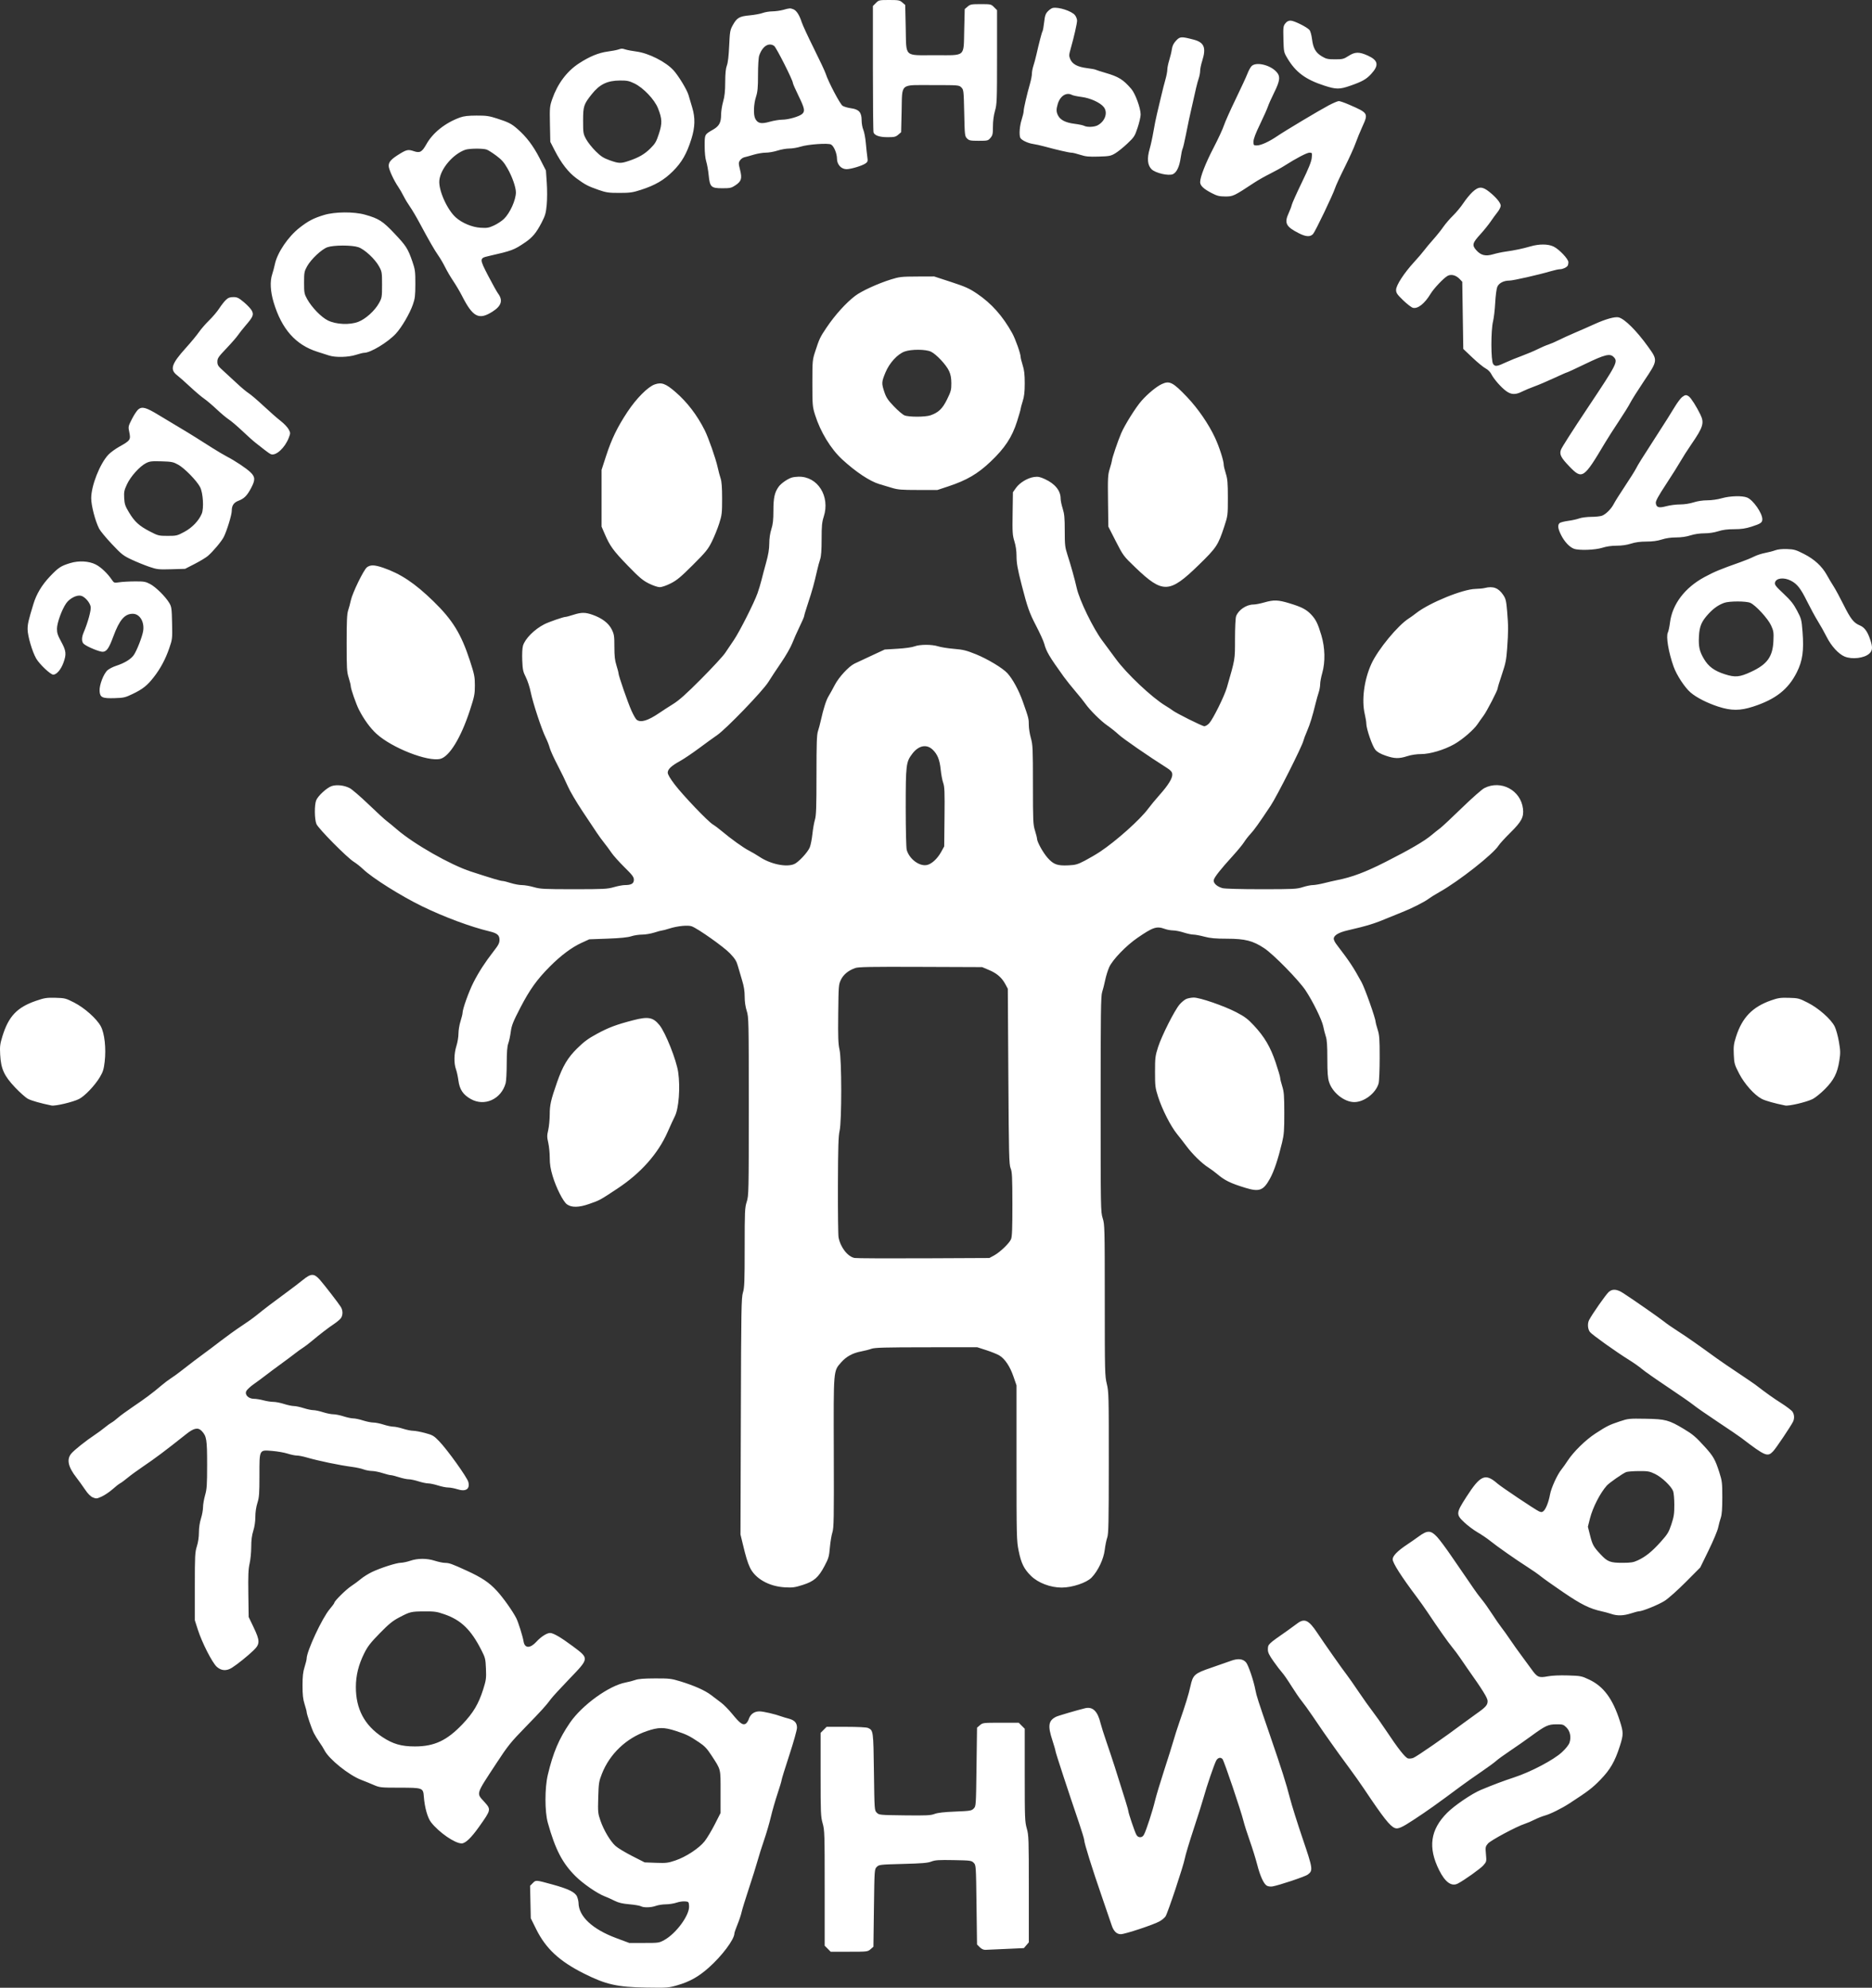 <?xml version="1.0" encoding="UTF-8"?> <svg xmlns="http://www.w3.org/2000/svg" viewBox="0 0 97 103" fill="none"><rect x="0" y="0" width="97" height="103" fill="#333333" stroke="none"/><path fill-rule="evenodd" clip-rule="evenodd" d="M45.386 0.156L45.23 0.312V3.546C45.23 5.325 45.245 6.819 45.264 6.866C45.324 7.024 45.58 7.109 45.996 7.109C46.34 7.109 46.414 7.092 46.543 6.98L46.693 6.852L46.719 5.752C46.755 4.275 46.592 4.41 48.34 4.41C49.676 4.41 49.694 4.411 49.814 4.532C49.931 4.649 49.936 4.693 49.962 5.853C49.987 7.013 49.992 7.057 50.109 7.175C50.217 7.283 50.282 7.296 50.712 7.296C51.173 7.296 51.199 7.29 51.322 7.146C51.434 7.014 51.45 6.944 51.45 6.558C51.45 6.28 51.489 5.983 51.556 5.746C51.656 5.397 51.663 5.212 51.663 2.949V0.526L51.507 0.37C51.356 0.218 51.337 0.214 50.819 0.214C50.333 0.214 50.273 0.225 50.137 0.343L49.988 0.472L49.962 1.544C49.926 2.984 50.069 2.86 48.447 2.86C46.816 2.86 46.967 3.001 46.931 1.437L46.905 0.258L46.756 0.129C46.62 0.011 46.56 0 46.074 0C45.556 0 45.537 0.004 45.386 0.156ZM54.553 0.411C54.492 0.423 54.376 0.502 54.296 0.586C54.176 0.712 54.142 0.81 54.105 1.146C54.08 1.369 54.042 1.58 54.021 1.614C53.982 1.678 53.842 2.215 53.702 2.833C53.659 3.024 53.589 3.284 53.547 3.41C53.505 3.536 53.47 3.718 53.47 3.815C53.47 3.912 53.425 4.145 53.371 4.334C53.217 4.87 53.041 5.628 53.043 5.753C53.044 5.815 52.997 6.017 52.938 6.201C52.834 6.529 52.8 6.963 52.865 7.134C52.91 7.253 53.252 7.42 53.531 7.46C53.658 7.478 53.917 7.535 54.108 7.587C54.739 7.76 55.408 7.914 55.523 7.913C55.584 7.912 55.788 7.961 55.974 8.022C56.256 8.114 56.417 8.129 56.925 8.114C57.484 8.098 57.558 8.083 57.79 7.944C57.929 7.861 58.212 7.633 58.418 7.438C58.768 7.106 58.803 7.052 58.948 6.612C59.034 6.354 59.104 6.048 59.104 5.933C59.104 5.606 58.828 4.851 58.621 4.61C58.2 4.121 57.968 3.976 57.282 3.776C57.027 3.702 56.797 3.627 56.769 3.611C56.742 3.594 56.536 3.556 56.311 3.528C55.828 3.466 55.563 3.322 55.454 3.06C55.386 2.895 55.388 2.84 55.479 2.521C55.65 1.92 55.812 1.21 55.81 1.063C55.809 0.986 55.76 0.861 55.701 0.786C55.536 0.575 54.854 0.352 54.553 0.411ZM40.58 0.512C40.433 0.552 40.182 0.587 40.021 0.589C39.861 0.591 39.633 0.629 39.516 0.673C39.4 0.717 39.098 0.772 38.847 0.796C38.311 0.845 38.18 0.921 37.967 1.31C37.831 1.556 37.816 1.639 37.783 2.379C37.76 2.898 37.717 3.256 37.664 3.394C37.606 3.544 37.58 3.801 37.578 4.25C37.577 4.725 37.549 4.988 37.47 5.265C37.411 5.471 37.364 5.779 37.364 5.949C37.364 6.35 37.263 6.536 36.951 6.715C36.505 6.972 36.513 6.955 36.513 7.563C36.513 7.906 36.544 8.205 36.595 8.37C36.64 8.515 36.697 8.833 36.721 9.079C36.782 9.694 36.846 9.755 37.435 9.755C37.829 9.755 37.901 9.739 38.1 9.606C38.416 9.396 38.46 9.252 38.348 8.805C38.265 8.471 38.264 8.431 38.343 8.311C38.39 8.239 38.493 8.166 38.574 8.148C38.654 8.131 38.873 8.07 39.06 8.014C39.248 7.957 39.526 7.911 39.678 7.911C39.83 7.911 40.104 7.863 40.287 7.804C40.47 7.745 40.745 7.697 40.898 7.697C41.051 7.697 41.318 7.653 41.489 7.598C41.87 7.478 42.905 7.405 43.06 7.488C43.209 7.568 43.367 7.946 43.369 8.223C43.37 8.527 43.589 8.766 43.865 8.766C44.092 8.766 44.681 8.588 44.851 8.467C44.963 8.387 44.973 8.351 44.941 8.131C44.922 7.995 44.886 7.668 44.863 7.403C44.839 7.139 44.781 6.833 44.733 6.724C44.685 6.614 44.646 6.393 44.646 6.232C44.646 5.822 44.507 5.665 44.094 5.609C43.927 5.586 43.731 5.529 43.659 5.482C43.527 5.394 42.916 4.233 42.786 3.822C42.749 3.704 42.473 3.115 42.172 2.512C41.872 1.91 41.588 1.296 41.541 1.149C41.424 0.781 41.269 0.542 41.108 0.48C40.941 0.416 40.914 0.418 40.58 0.512ZM66.599 1.215C66.494 1.35 66.486 1.412 66.502 2.033C66.519 2.691 66.523 2.71 66.706 3.017C67.138 3.744 67.65 4.123 68.624 4.438C69.234 4.636 69.41 4.636 69.963 4.444C70.583 4.228 70.798 4.107 71.052 3.83C71.462 3.382 71.416 3.128 70.879 2.883C70.427 2.677 70.214 2.681 69.874 2.9C69.627 3.059 69.569 3.074 69.178 3.074C68.809 3.074 68.719 3.054 68.504 2.927C68.177 2.734 68.044 2.505 67.985 2.033C67.957 1.809 67.9 1.608 67.849 1.55C67.707 1.393 67.051 1.069 66.874 1.069C66.762 1.069 66.678 1.113 66.599 1.215ZM60.94 2.106C60.809 2.246 60.748 2.369 60.721 2.553C60.701 2.692 60.64 2.948 60.585 3.121C60.531 3.293 60.486 3.512 60.486 3.606C60.486 3.7 60.442 3.932 60.388 4.12C60.333 4.309 60.236 4.692 60.171 4.971C60.107 5.25 60.01 5.659 59.955 5.88C59.901 6.1 59.816 6.521 59.767 6.815C59.718 7.109 59.629 7.515 59.571 7.716C59.427 8.211 59.459 8.56 59.668 8.769C59.87 8.969 60.554 9.127 60.778 9.024C60.971 8.936 61.113 8.634 61.178 8.177C61.207 7.967 61.252 7.755 61.278 7.706C61.303 7.657 61.376 7.353 61.439 7.029C61.502 6.706 61.577 6.339 61.605 6.214C61.633 6.089 61.681 5.873 61.712 5.733C61.971 4.56 62.033 4.304 62.11 4.074C62.153 3.948 62.187 3.765 62.187 3.667C62.187 3.569 62.235 3.338 62.294 3.154C62.511 2.469 62.399 2.196 61.842 2.051C61.208 1.886 61.142 1.89 60.94 2.106ZM40.114 2.38C40.225 2.459 41.084 4.158 41.084 4.299C41.084 4.337 41.216 4.637 41.377 4.966C41.694 5.616 41.723 5.761 41.567 5.903C41.42 6.036 40.853 6.201 40.538 6.201C40.389 6.201 40.092 6.25 39.879 6.31C39.438 6.435 39.258 6.395 39.133 6.147C39.032 5.947 39.05 5.403 39.171 5.025C39.258 4.751 39.277 4.543 39.277 3.876C39.277 3.403 39.303 2.987 39.339 2.881C39.502 2.397 39.834 2.183 40.114 2.38ZM32.022 2.571C31.934 2.599 31.695 2.644 31.49 2.671C31.014 2.735 30.539 2.931 29.992 3.29C29.371 3.696 28.892 4.338 28.616 5.13C28.485 5.509 28.479 5.571 28.496 6.439L28.515 7.35L28.74 7.79C29.083 8.46 29.453 8.935 29.87 9.241C30.324 9.574 30.466 9.648 31.021 9.842C31.412 9.978 31.537 9.996 32.092 9.996C32.644 9.996 32.782 9.976 33.212 9.837C33.949 9.599 34.402 9.335 34.867 8.873C35.329 8.413 35.584 7.968 35.825 7.201C36.016 6.591 36.03 6.113 35.871 5.582C35.81 5.378 35.721 5.079 35.674 4.918C35.593 4.643 35.157 3.927 34.9 3.644C34.496 3.201 33.614 2.755 32.979 2.671C32.774 2.644 32.523 2.598 32.42 2.567C32.21 2.505 32.234 2.505 32.022 2.571ZM64.847 3.431C64.788 3.495 64.693 3.67 64.637 3.819C64.581 3.967 64.308 4.558 64.03 5.132C63.752 5.705 63.478 6.32 63.42 6.498C63.363 6.676 63.123 7.194 62.886 7.65C62.465 8.461 62.187 9.171 62.187 9.439C62.187 9.618 62.368 9.79 62.779 10.003C63.065 10.151 63.176 10.179 63.489 10.181C63.892 10.183 63.934 10.163 64.992 9.465C65.189 9.335 65.555 9.128 65.805 9.004C66.055 8.88 66.39 8.695 66.549 8.593C67.156 8.205 67.717 7.911 67.853 7.911C67.991 7.911 67.994 7.918 67.969 8.18C67.951 8.376 67.812 8.72 67.459 9.449C67.192 10 66.958 10.522 66.937 10.611C66.917 10.699 66.845 10.891 66.777 11.038C66.537 11.558 66.63 11.746 67.297 12.084C67.672 12.275 67.897 12.286 68.041 12.121C68.162 11.982 69.073 10.079 69.18 9.743C69.219 9.618 69.441 9.137 69.673 8.674C69.904 8.21 70.159 7.651 70.237 7.43C70.315 7.21 70.475 6.818 70.593 6.561C70.908 5.871 70.9 5.857 69.915 5.427C69.677 5.323 69.434 5.238 69.374 5.238C69.315 5.238 69.079 5.338 68.85 5.459C68.338 5.731 66.576 6.784 66.165 7.065C65.755 7.344 65.333 7.536 65.124 7.536C64.96 7.537 64.951 7.527 64.951 7.337C64.951 7.199 65.058 6.916 65.29 6.438C65.475 6.053 65.658 5.644 65.696 5.529C65.733 5.413 65.88 5.085 66.022 4.798C66.329 4.181 66.353 3.954 66.14 3.722C65.801 3.354 65.07 3.19 64.847 3.431ZM32.872 4.324C33.339 4.55 33.917 5.159 34.096 5.613C34.312 6.16 34.319 6.387 34.142 6.933C34.01 7.339 33.95 7.442 33.706 7.685C33.403 7.987 33.105 8.161 32.59 8.335C32.169 8.478 32.066 8.475 31.591 8.305C31.27 8.19 31.137 8.105 30.866 7.837C30.683 7.656 30.461 7.377 30.373 7.216C30.221 6.934 30.214 6.896 30.214 6.254C30.214 5.506 30.247 5.405 30.658 4.887C31.068 4.369 31.467 4.175 32.128 4.172C32.49 4.17 32.6 4.192 32.872 4.324ZM55.545 4.919C55.601 4.949 55.828 4.997 56.051 5.025C56.497 5.082 57.014 5.319 57.194 5.549C57.418 5.835 57.261 6.292 56.868 6.497C56.694 6.587 56.326 6.6 56.178 6.52C56.123 6.49 55.894 6.442 55.671 6.414C55.215 6.356 54.944 6.218 54.824 5.984C54.729 5.8 54.725 5.665 54.809 5.387C54.933 4.97 55.257 4.764 55.545 4.919ZM23.835 6.088C23.071 6.366 22.429 6.876 22.096 7.47C21.865 7.881 21.757 7.941 21.441 7.833C21.155 7.735 21.067 7.753 20.699 7.98C20.274 8.242 20.141 8.387 20.141 8.591C20.141 8.773 20.392 9.325 20.642 9.693C20.719 9.805 20.843 10.022 20.919 10.174C20.995 10.326 21.143 10.57 21.247 10.717C21.351 10.864 21.572 11.237 21.737 11.546C22.237 12.479 22.52 12.97 22.711 13.24C22.811 13.381 22.97 13.653 23.065 13.845C23.159 14.036 23.35 14.362 23.49 14.569C23.629 14.776 23.828 15.113 23.932 15.317C24.503 16.44 24.811 16.6 25.524 16.145C25.983 15.853 26.071 15.562 25.807 15.208C25.742 15.119 25.511 14.705 25.293 14.286C24.841 13.413 24.841 13.379 25.302 13.273C26.538 12.991 26.631 12.956 27.219 12.556C27.594 12.3 27.791 12.061 28.067 11.53C28.252 11.171 28.289 11.042 28.329 10.613C28.355 10.335 28.357 9.831 28.332 9.475L28.288 8.835L27.96 8.196C27.628 7.55 27.274 7.084 26.81 6.68C26.499 6.409 26.35 6.333 25.759 6.142C25.346 6.008 25.198 5.987 24.69 5.989C24.259 5.99 24.03 6.017 23.835 6.088ZM25.224 7.753C25.305 7.784 25.529 7.927 25.721 8.071C25.997 8.276 26.12 8.417 26.299 8.732C26.541 9.156 26.732 9.703 26.732 9.969C26.731 10.363 26.427 11.038 26.113 11.343C26 11.451 25.768 11.605 25.597 11.683C25.324 11.809 25.237 11.823 24.894 11.801C24.462 11.773 23.95 11.56 23.625 11.273C23.167 10.87 22.71 9.84 22.766 9.339C22.832 8.741 23.466 7.993 24.101 7.763C24.309 7.688 25.037 7.682 25.224 7.753ZM76.3 9.948C76.169 10.069 75.957 10.328 75.828 10.523C75.699 10.718 75.457 11.01 75.29 11.172C75.124 11.334 74.897 11.598 74.785 11.76C74.674 11.922 74.439 12.215 74.264 12.411C74.089 12.607 73.878 12.86 73.795 12.972C73.712 13.085 73.479 13.357 73.277 13.577C72.752 14.149 72.34 14.784 72.34 15.019C72.34 15.181 72.391 15.255 72.707 15.561C72.908 15.755 73.136 15.931 73.212 15.95C73.464 16.014 73.819 15.734 74.121 15.234C74.298 14.941 74.811 14.4 75.014 14.292C75.2 14.193 75.452 14.263 75.641 14.465L75.769 14.601L75.795 16.341L75.822 18.082L76.299 18.534C76.561 18.783 76.866 19.032 76.976 19.089C77.097 19.151 77.216 19.27 77.278 19.391C77.409 19.649 77.781 20.073 78.047 20.267C78.306 20.456 78.531 20.463 78.867 20.292C79.004 20.222 79.292 20.102 79.505 20.025C79.719 19.948 80.178 19.753 80.526 19.591C80.873 19.429 81.175 19.297 81.196 19.297C81.217 19.297 81.64 19.101 82.136 18.862C83.15 18.372 83.42 18.305 83.609 18.495C83.85 18.738 83.802 18.833 82.281 21.114C81.466 22.337 80.932 23.173 80.883 23.303C80.794 23.541 80.88 23.714 81.311 24.162C81.985 24.862 82.054 24.817 83.159 22.958C83.299 22.723 83.621 22.218 83.876 21.836C84.131 21.454 84.4 21.021 84.474 20.874C84.548 20.727 84.867 20.222 85.182 19.751C85.909 18.667 85.908 18.677 85.393 17.96C84.8 17.134 84.18 16.518 83.869 16.445C83.677 16.4 83.193 16.535 82.626 16.793C82.362 16.913 81.908 17.113 81.616 17.237C81.323 17.362 80.941 17.536 80.765 17.625C80.59 17.713 80.351 17.816 80.234 17.854C80.117 17.891 79.865 17.999 79.675 18.094C79.486 18.189 79.115 18.345 78.852 18.442C78.588 18.538 78.23 18.684 78.054 18.766C77.57 18.993 77.471 19.007 77.369 18.862C77.251 18.693 77.248 17.124 77.364 16.651C77.407 16.474 77.458 16.041 77.476 15.689C77.495 15.336 77.542 14.968 77.581 14.872C77.662 14.671 77.913 14.539 78.216 14.539C78.407 14.539 79.725 14.24 80.362 14.052C80.55 13.997 80.761 13.951 80.831 13.951C80.971 13.951 81.169 13.861 81.23 13.77C81.251 13.737 81.269 13.655 81.269 13.587C81.27 13.423 80.793 12.918 80.503 12.777C80.217 12.638 79.755 12.635 79.299 12.769C78.909 12.883 78.463 12.977 78.001 13.04C77.826 13.064 77.541 13.125 77.369 13.176C76.973 13.293 76.728 13.232 76.487 12.955C76.266 12.702 76.296 12.589 76.708 12.139C76.885 11.945 77.12 11.654 77.231 11.493C77.341 11.331 77.505 11.105 77.597 10.991C77.688 10.876 77.762 10.727 77.762 10.659C77.762 10.512 77.519 10.219 77.159 9.933C76.805 9.652 76.616 9.655 76.3 9.948ZM16.792 11.14C16.243 11.307 15.98 11.444 15.522 11.801C14.933 12.26 14.371 13.089 14.245 13.683C14.211 13.844 14.149 14.08 14.106 14.206C13.981 14.575 14.008 15.095 14.179 15.667C14.596 17.055 15.32 17.872 16.448 18.229C16.652 18.293 16.921 18.38 17.047 18.421C17.383 18.531 18.044 18.515 18.44 18.388C18.623 18.329 18.817 18.281 18.872 18.281C19.201 18.281 20.098 17.738 20.515 17.286C20.816 16.959 21.229 16.254 21.394 15.782C21.503 15.473 21.521 15.321 21.522 14.713C21.523 14.07 21.509 13.964 21.371 13.562C21.137 12.883 21.046 12.74 20.441 12.101C19.829 11.454 19.629 11.326 18.913 11.124C18.339 10.962 17.351 10.97 16.792 11.14ZM18.569 12.809C18.891 12.92 19.427 13.416 19.639 13.801C19.789 14.073 19.796 14.114 19.796 14.753C19.796 15.393 19.789 15.433 19.639 15.706C19.421 16.102 18.942 16.534 18.562 16.678C18.116 16.847 17.416 16.815 16.991 16.606C16.643 16.435 16.153 15.928 15.912 15.492C15.767 15.228 15.756 15.168 15.756 14.646C15.756 14.125 15.767 14.065 15.912 13.801C16.114 13.435 16.662 12.919 16.961 12.812C17.286 12.697 18.235 12.695 18.569 12.809ZM46.161 14.482C45.484 14.693 44.633 15.084 44.31 15.332C43.831 15.698 43.267 16.324 42.83 16.972C42.497 17.465 42.454 17.555 42.248 18.19C42.097 18.651 42.094 18.683 42.094 19.858C42.094 21.001 42.101 21.075 42.234 21.499C42.51 22.38 43.05 23.265 43.647 23.814C44.346 24.456 45.072 24.939 45.563 25.085C45.716 25.131 46.007 25.218 46.21 25.279C46.526 25.375 46.718 25.39 47.575 25.39H48.572L49.147 25.2C50.096 24.884 50.661 24.554 51.321 23.928C52.065 23.224 52.439 22.657 52.699 21.839C52.801 21.518 52.885 21.226 52.885 21.191C52.885 21.157 52.933 20.978 52.991 20.794C53.072 20.541 53.098 20.312 53.098 19.858C53.098 19.404 53.072 19.175 52.991 18.923C52.933 18.739 52.885 18.546 52.885 18.495C52.885 18.325 52.615 17.564 52.45 17.266C51.956 16.375 51.376 15.724 50.63 15.219C50.225 14.945 50.026 14.856 49.281 14.612L48.406 14.326L47.523 14.329C46.711 14.332 46.6 14.344 46.161 14.482ZM11.704 15.542C11.619 15.623 11.464 15.821 11.359 15.983C11.255 16.144 11.021 16.421 10.84 16.597C10.659 16.774 10.418 17.05 10.306 17.212C10.194 17.374 9.888 17.744 9.626 18.034C8.881 18.86 8.79 19.148 9.179 19.447C9.283 19.526 9.587 19.795 9.855 20.045C10.123 20.295 10.448 20.571 10.577 20.658C10.706 20.746 10.996 20.991 11.22 21.202C11.444 21.414 11.731 21.655 11.858 21.737C11.984 21.819 12.307 22.095 12.576 22.35C12.844 22.605 13.155 22.881 13.267 22.965C13.379 23.049 13.578 23.204 13.709 23.311C13.841 23.417 13.992 23.52 14.044 23.538C14.305 23.63 14.769 23.198 14.965 22.68C15.055 22.445 15.054 22.43 14.955 22.244C14.898 22.138 14.712 21.943 14.54 21.81C14.368 21.677 13.973 21.331 13.663 21.04C13.352 20.75 13.003 20.451 12.887 20.377C12.77 20.303 12.494 20.072 12.273 19.863C12.052 19.654 11.734 19.362 11.567 19.212C11.301 18.974 11.264 18.917 11.264 18.742C11.264 18.565 11.315 18.49 11.733 18.052C11.991 17.781 12.258 17.475 12.327 17.372C12.396 17.27 12.579 17.039 12.733 16.859C13.113 16.418 13.158 16.309 13.049 16.098C13.002 16.007 12.819 15.811 12.643 15.663C12.366 15.432 12.29 15.395 12.091 15.395C11.912 15.395 11.825 15.428 11.704 15.542ZM48.234 18.221C48.511 18.35 49.031 18.904 49.178 19.228C49.262 19.412 49.294 19.59 49.295 19.862C49.297 20.201 49.273 20.288 49.073 20.696C48.835 21.178 48.637 21.37 48.224 21.518C47.954 21.615 47.086 21.617 46.864 21.522C46.769 21.482 46.523 21.271 46.316 21.054C46.008 20.733 45.918 20.596 45.824 20.315C45.674 19.865 45.678 19.793 45.879 19.306C46.085 18.807 46.507 18.346 46.879 18.214C47.224 18.091 47.962 18.095 48.234 18.221ZM60.194 19.905C59.917 20.036 59.474 20.402 59.15 20.768C58.855 21.101 58.283 22.013 58.095 22.452C57.918 22.866 57.616 23.758 57.616 23.867C57.616 23.901 57.566 24.087 57.506 24.281C57.405 24.604 57.398 24.74 57.413 25.96L57.43 27.288L57.817 28.047C58.198 28.791 58.216 28.816 58.821 29.396C60.254 30.773 60.592 30.76 62.119 29.271C63.033 28.381 63.118 28.253 63.435 27.288C63.62 26.725 63.623 26.709 63.623 25.795C63.623 25.017 63.605 24.817 63.516 24.535C63.458 24.351 63.41 24.151 63.41 24.091C63.41 23.877 63.182 23.166 62.96 22.687C62.629 21.974 62.072 21.164 61.506 20.57C60.773 19.802 60.599 19.714 60.194 19.905ZM33.923 19.921C33.57 20.045 32.972 20.647 32.513 21.341C31.988 22.134 31.691 22.748 31.405 23.627L31.171 24.348V25.818V27.288L31.335 27.669C31.607 28.3 31.777 28.533 32.526 29.307C33.128 29.927 33.306 30.078 33.624 30.237C33.836 30.342 34.084 30.426 34.186 30.426C34.29 30.426 34.534 30.342 34.755 30.23C35.072 30.07 35.281 29.895 35.901 29.276C36.572 28.606 36.687 28.465 36.886 28.064C37.01 27.814 37.18 27.396 37.264 27.133C37.405 26.693 37.417 26.592 37.417 25.838C37.417 25.265 37.394 24.951 37.34 24.791C37.297 24.665 37.228 24.406 37.187 24.215C37.086 23.755 36.71 22.682 36.513 22.289C36.12 21.508 35.605 20.835 34.998 20.311C34.492 19.873 34.279 19.796 33.923 19.921ZM87.155 20.58C87.081 20.64 86.913 20.862 86.784 21.075C86.519 21.512 86.339 21.797 85.837 22.576C85.06 23.78 84.881 24.065 84.775 24.275C84.714 24.395 84.454 24.81 84.196 25.196C83.939 25.582 83.68 25.994 83.62 26.112C83.49 26.369 83.213 26.646 83.008 26.724C82.925 26.755 82.674 26.782 82.45 26.783C82.225 26.784 81.945 26.82 81.828 26.864C81.712 26.907 81.453 26.964 81.255 26.99C81.056 27.017 80.859 27.067 80.816 27.103C80.699 27.201 80.722 27.392 80.893 27.731C81.065 28.07 81.325 28.348 81.553 28.434C81.811 28.532 82.652 28.503 83.025 28.384C83.239 28.315 83.504 28.277 83.769 28.277C84.034 28.277 84.298 28.239 84.513 28.17C84.741 28.097 84.992 28.063 85.31 28.063C85.628 28.063 85.879 28.029 86.108 27.956C86.322 27.887 86.587 27.849 86.852 27.849C87.117 27.849 87.382 27.811 87.596 27.742C87.802 27.676 88.075 27.636 88.314 27.636C88.552 27.636 88.825 27.595 89.031 27.529C89.264 27.454 89.51 27.422 89.855 27.422C90.228 27.422 90.443 27.39 90.756 27.291C91.234 27.138 91.317 27.081 91.317 26.905C91.317 26.59 90.846 25.914 90.535 25.784C90.282 25.677 89.65 25.694 89.217 25.818C89.002 25.88 88.686 25.925 88.466 25.925C88.234 25.925 87.959 25.966 87.755 26.032C87.554 26.096 87.276 26.139 87.053 26.139C86.849 26.139 86.528 26.18 86.34 26.231C85.95 26.335 85.826 26.298 85.798 26.067C85.786 25.962 85.921 25.713 86.334 25.084C86.638 24.62 86.975 24.085 87.083 23.894C87.191 23.703 87.437 23.318 87.629 23.039C88.254 22.131 88.32 21.917 88.106 21.478C87.908 21.071 87.627 20.628 87.514 20.545C87.381 20.447 87.315 20.454 87.155 20.58ZM7.171 21.21C7.098 21.268 6.948 21.492 6.838 21.709C6.64 22.099 6.638 22.106 6.702 22.408C6.781 22.782 6.746 22.833 6.193 23.14C5.986 23.256 5.728 23.442 5.621 23.555C5.177 24.023 4.726 25.164 4.726 25.818C4.726 26.198 4.935 27 5.137 27.395C5.197 27.513 5.494 27.872 5.797 28.193C6.301 28.728 6.387 28.796 6.826 29.001C7.089 29.124 7.499 29.29 7.736 29.371C8.14 29.508 8.216 29.516 8.879 29.497L9.59 29.476L10.095 29.217C10.372 29.075 10.68 28.888 10.778 28.802C11.061 28.552 11.477 28.055 11.594 27.826C11.751 27.518 12.008 26.683 12.008 26.48C12.008 26.194 12.108 26.043 12.362 25.946C12.654 25.834 12.801 25.685 13.011 25.29C13.234 24.868 13.228 24.713 12.978 24.472C12.766 24.267 12.183 23.879 11.76 23.66C11.619 23.588 11.276 23.384 10.998 23.209C10.721 23.033 10.338 22.791 10.148 22.671C9.958 22.55 9.575 22.317 9.297 22.152C9.02 21.987 8.536 21.697 8.223 21.507C7.571 21.111 7.368 21.054 7.171 21.21ZM9.233 24.079C9.563 24.261 10.198 24.912 10.368 25.241C10.523 25.541 10.572 26.34 10.453 26.621C10.298 26.988 9.957 27.343 9.551 27.561C9.184 27.759 9.141 27.769 8.686 27.768C8.228 27.768 8.189 27.758 7.768 27.54C7.213 27.253 6.975 27.036 6.686 26.555C6.487 26.224 6.453 26.124 6.435 25.81C6.418 25.493 6.435 25.404 6.579 25.096C6.768 24.689 7.237 24.167 7.562 24.001C7.755 23.902 7.856 23.89 8.367 23.905C8.896 23.921 8.979 23.938 9.233 24.079ZM41.029 24.746C40.808 24.813 40.466 25.052 40.345 25.224C40.135 25.52 40.075 25.797 40.075 26.459C40.075 26.94 40.05 27.166 39.968 27.422C39.901 27.633 39.861 27.907 39.861 28.164C39.86 28.452 39.812 28.742 39.696 29.159C39.606 29.483 39.498 29.891 39.455 30.068C39.412 30.244 39.32 30.548 39.251 30.743C39.071 31.249 38.324 32.726 38.025 33.168C37.885 33.374 37.683 33.675 37.574 33.836C37.466 33.998 36.911 34.599 36.341 35.172C35.571 35.947 35.197 36.282 34.886 36.476C34.655 36.62 34.335 36.827 34.174 36.937C33.574 37.346 33.203 37.459 32.99 37.297C32.942 37.261 32.821 37.05 32.722 36.83C32.532 36.408 32.048 35.011 32.048 34.886C32.048 34.845 32 34.662 31.942 34.478C31.86 34.222 31.835 33.996 31.835 33.519C31.835 32.953 31.823 32.869 31.696 32.613C31.535 32.29 31.198 32.032 30.705 31.858C30.325 31.724 30.128 31.724 29.709 31.858C29.526 31.917 29.347 31.965 29.31 31.965C29.197 31.965 28.439 32.228 28.204 32.348C27.689 32.612 27.207 33.096 27.099 33.459C27.063 33.579 27.048 33.887 27.061 34.217C27.081 34.705 27.104 34.81 27.247 35.092C27.337 35.269 27.451 35.617 27.5 35.867C27.608 36.407 28.067 37.804 28.276 38.221C28.357 38.383 28.451 38.624 28.485 38.755C28.52 38.887 28.703 39.292 28.894 39.655C29.084 40.018 29.321 40.507 29.421 40.74C29.52 40.974 29.861 41.555 30.178 42.031C30.495 42.507 30.834 43.017 30.933 43.164C31.03 43.311 31.198 43.539 31.304 43.672C31.411 43.804 31.579 44.032 31.678 44.178C31.776 44.325 32.08 44.664 32.351 44.932C32.77 45.344 32.845 45.445 32.845 45.589C32.845 45.784 32.709 45.863 32.377 45.863C32.269 45.863 32.013 45.911 31.809 45.97C31.472 46.067 31.278 46.077 29.736 46.077C28.194 46.077 28 46.067 27.663 45.97C27.458 45.911 27.18 45.863 27.045 45.863C26.91 45.863 26.65 45.815 26.466 45.757C26.284 45.697 26.089 45.65 26.035 45.65C25.939 45.65 25.428 45.497 24.394 45.159C23.332 44.812 21.439 43.733 20.566 42.978C20.376 42.814 20.137 42.617 20.035 42.541C19.932 42.465 19.508 42.075 19.092 41.675C18.675 41.276 18.237 40.898 18.118 40.837C17.834 40.691 17.445 40.648 17.188 40.733C16.939 40.815 16.484 41.231 16.386 41.465C16.286 41.702 16.293 42.447 16.396 42.698C16.494 42.935 17.978 44.436 18.334 44.658C18.465 44.739 18.681 44.91 18.812 45.036C19.29 45.495 20.785 46.435 21.884 46.968C23.038 47.527 24.381 48.026 25.366 48.262C25.763 48.357 25.882 48.458 25.882 48.699C25.882 48.867 25.827 48.974 25.576 49.295C25.133 49.864 24.807 50.368 24.529 50.915C24.291 51.385 23.968 52.287 23.968 52.485C23.968 52.54 23.92 52.735 23.862 52.919C23.803 53.103 23.756 53.392 23.756 53.56C23.756 53.73 23.708 54.018 23.649 54.202C23.524 54.595 23.515 55.1 23.626 55.405C23.669 55.523 23.726 55.785 23.753 55.988C23.814 56.454 23.992 56.722 24.393 56.949C25.106 57.352 25.972 56.959 26.201 56.128C26.23 56.024 26.255 55.566 26.256 55.111C26.258 54.52 26.281 54.221 26.337 54.069C26.38 53.951 26.438 53.679 26.466 53.466C26.51 53.133 26.583 52.95 26.966 52.209C27.448 51.279 27.829 50.748 28.488 50.087C29.051 49.52 29.616 49.096 30.109 48.868L30.533 48.673L31.49 48.638C32.148 48.614 32.528 48.575 32.708 48.516C32.851 48.468 33.105 48.429 33.272 48.429C33.439 48.429 33.725 48.381 33.908 48.322C34.092 48.263 34.271 48.215 34.307 48.215C34.343 48.215 34.514 48.17 34.685 48.115C35.108 47.981 35.653 47.927 35.847 48.001C36.179 48.128 37.505 49.067 37.821 49.399C38.086 49.677 38.163 49.8 38.235 50.06C38.284 50.236 38.383 50.572 38.455 50.808C38.547 51.105 38.587 51.36 38.586 51.643C38.586 51.904 38.624 52.17 38.693 52.385C38.795 52.709 38.799 52.867 38.799 57.329C38.799 61.792 38.795 61.95 38.693 62.273C38.594 62.584 38.586 62.755 38.586 64.647C38.586 66.413 38.574 66.726 38.496 66.979C38.414 67.245 38.404 67.825 38.388 73.392L38.369 79.513L38.485 79.993C38.645 80.663 38.737 80.966 38.857 81.222C39.127 81.799 39.843 82.206 40.668 82.252C41.069 82.275 41.188 82.258 41.597 82.128C42.181 81.941 42.408 81.743 42.725 81.144C42.934 80.751 42.962 80.654 43.001 80.189C43.026 79.905 43.084 79.552 43.131 79.406C43.207 79.168 43.215 78.699 43.204 75.263C43.191 70.895 43.177 71.062 43.593 70.587C43.85 70.293 44.191 70.108 44.623 70.028C44.796 69.996 45.034 69.935 45.151 69.892C45.325 69.829 45.842 69.815 47.999 69.813L50.635 69.811L51.109 69.964C51.37 70.049 51.672 70.171 51.781 70.236C52.067 70.406 52.333 70.804 52.514 71.33L52.672 71.788V75.802C52.672 79.634 52.677 79.841 52.781 80.352C52.914 81.008 53.057 81.3 53.425 81.662C53.791 82.022 54.43 82.265 55.011 82.265C55.557 82.265 56.303 82.016 56.563 81.746C56.898 81.397 57.187 80.788 57.244 80.306C57.272 80.076 57.33 79.79 57.373 79.673C57.44 79.492 57.452 78.894 57.453 75.797C57.455 72.327 57.45 72.114 57.35 71.708C57.25 71.302 57.245 71.084 57.245 67.372C57.244 63.612 57.24 63.451 57.138 63.129C57.034 62.803 57.031 62.647 57.031 57.217C57.031 52.497 57.043 51.605 57.108 51.411C57.15 51.285 57.221 51.006 57.266 50.79C57.31 50.575 57.405 50.27 57.477 50.112C57.651 49.727 58.355 48.998 58.937 48.599C59.749 48.041 59.932 47.981 60.353 48.133C60.47 48.176 60.664 48.212 60.785 48.213C60.906 48.214 61.154 48.263 61.337 48.322C61.52 48.381 61.746 48.429 61.839 48.429C61.932 48.429 62.186 48.477 62.404 48.535C62.71 48.617 62.974 48.641 63.581 48.642C64.517 48.643 64.924 48.748 65.511 49.137C65.988 49.453 67.297 50.79 67.649 51.32C68.029 51.891 68.504 52.86 68.566 53.187C68.595 53.339 68.654 53.571 68.698 53.701C68.758 53.877 68.778 54.18 68.778 54.866C68.778 55.586 68.799 55.855 68.867 56.069C69.044 56.621 69.652 57.105 70.171 57.108C70.685 57.111 71.295 56.642 71.434 56.139C71.464 56.029 71.489 55.431 71.489 54.81C71.49 53.828 71.476 53.638 71.383 53.347C71.325 53.163 71.277 52.982 71.277 52.945C71.277 52.772 70.726 51.217 70.552 50.898C70.115 50.099 69.944 49.841 69.242 48.922C69.16 48.815 69.1 48.681 69.109 48.624C69.134 48.456 69.38 48.314 69.825 48.211C70.852 47.974 71.236 47.855 71.942 47.555C72.117 47.48 72.428 47.355 72.632 47.275C73.118 47.087 73.809 46.739 74.023 46.575C74.116 46.504 74.372 46.344 74.593 46.221C75.587 45.665 77.377 44.255 77.653 43.812C77.71 43.72 77.984 43.421 78.261 43.147C78.843 42.572 78.966 42.34 78.915 41.906C78.801 40.945 77.772 40.397 76.911 40.839C76.786 40.903 76.263 41.365 75.748 41.865C75.233 42.366 74.728 42.838 74.626 42.914C74.523 42.99 74.319 43.153 74.171 43.277C73.793 43.593 73.072 44.014 71.808 44.656C70.752 45.193 70.052 45.456 69.284 45.606C69.138 45.635 68.835 45.705 68.613 45.761C68.39 45.817 68.124 45.863 68.022 45.863C67.919 45.863 67.686 45.911 67.503 45.97C67.197 46.069 67.024 46.077 65.356 46.077C64.264 46.077 63.464 46.054 63.343 46.021C63.049 45.939 62.854 45.752 62.895 45.592C62.933 45.441 63.257 45.032 63.881 44.347C64.125 44.078 64.385 43.763 64.459 43.645C64.532 43.527 64.681 43.335 64.791 43.217C64.991 43.002 65.218 42.685 65.842 41.747C66.166 41.26 67.47 38.675 67.537 38.386C67.555 38.309 67.642 38.078 67.731 37.872C67.884 37.515 68.001 37.134 68.175 36.429C68.218 36.252 68.288 36.005 68.33 35.879C68.372 35.753 68.406 35.56 68.406 35.451C68.406 35.342 68.454 35.084 68.513 34.879C68.677 34.301 68.66 33.564 68.469 32.923C68.284 32.306 68.184 32.104 67.936 31.84C67.689 31.58 67.441 31.451 66.817 31.262C66.223 31.082 66.005 31.075 65.51 31.217C65.305 31.276 65.054 31.325 64.951 31.325C64.583 31.327 64.174 31.602 64.051 31.929C64.019 32.016 63.994 32.511 63.993 33.105C63.992 34.211 64.009 34.108 63.572 35.627C63.444 36.071 62.858 37.256 62.658 37.477C62.58 37.562 62.466 37.632 62.404 37.632C62.295 37.632 60.915 36.942 60.752 36.807C60.708 36.77 60.544 36.663 60.386 36.567C59.683 36.142 58.377 34.91 57.82 34.146C57.605 33.852 57.291 33.428 57.122 33.203C56.646 32.57 55.931 31.101 55.791 30.468C55.694 30.03 55.485 29.283 55.308 28.738C55.185 28.36 55.171 28.233 55.171 27.502C55.171 26.834 55.151 26.627 55.065 26.353C55.006 26.169 54.958 25.936 54.958 25.836C54.958 25.426 54.669 25.068 54.142 24.826C53.89 24.71 53.785 24.689 53.587 24.716C53.251 24.763 52.836 25.011 52.646 25.28L52.486 25.506L52.47 26.604C52.455 27.59 52.465 27.736 52.563 28.052C52.632 28.273 52.672 28.547 52.672 28.796C52.672 29.182 52.723 29.469 52.945 30.335C53.236 31.467 53.338 31.757 53.683 32.42C53.882 32.802 54.073 33.222 54.108 33.354C54.217 33.766 54.366 34.017 55.117 35.062C55.249 35.245 55.525 35.591 55.731 35.831C55.937 36.072 56.163 36.352 56.233 36.456C56.458 36.782 57.047 37.369 57.377 37.594C57.552 37.715 57.815 37.925 57.962 38.062C58.184 38.272 59.523 39.196 60.472 39.796C60.661 39.916 60.73 39.995 60.742 40.106C60.766 40.311 60.549 40.67 60.089 41.186C59.88 41.421 59.611 41.746 59.492 41.908C59.08 42.469 57.827 43.588 56.991 44.142C56.794 44.272 56.441 44.478 56.208 44.6C55.835 44.794 55.732 44.823 55.363 44.84C54.788 44.867 54.594 44.798 54.29 44.459C54.05 44.191 53.736 43.627 53.735 43.458C53.734 43.414 53.687 43.225 53.629 43.039C53.531 42.725 53.523 42.546 53.523 40.66C53.523 38.78 53.514 38.59 53.416 38.246C53.358 38.041 53.31 37.74 53.31 37.578C53.31 37.248 53.3 37.206 53.001 36.362C52.793 35.772 52.476 35.188 52.201 34.886C51.959 34.62 51.179 34.15 50.573 33.904C50.075 33.703 49.906 33.661 49.43 33.622C49.123 33.596 48.754 33.538 48.611 33.492C48.281 33.386 47.661 33.388 47.383 33.495C47.264 33.542 46.881 33.595 46.506 33.617L45.842 33.657L45.124 33.991C44.73 34.174 44.348 34.352 44.276 34.388C43.98 34.532 43.467 35.087 43.257 35.49C43.142 35.712 42.996 35.976 42.934 36.075C42.814 36.266 42.664 36.732 42.537 37.311C42.495 37.502 42.426 37.761 42.384 37.887C42.322 38.071 42.307 38.517 42.307 40.164C42.307 41.836 42.292 42.26 42.227 42.474C42.183 42.618 42.124 42.954 42.096 43.221C42.067 43.487 42.006 43.797 41.959 43.91C41.851 44.17 41.375 44.68 41.153 44.775C40.74 44.95 39.925 44.779 39.353 44.398C39.204 44.298 38.958 44.154 38.805 44.076C38.518 43.929 37.874 43.467 37.397 43.065C37.247 42.938 37.041 42.784 36.938 42.722C36.679 42.565 35.391 41.216 34.958 40.648C34.725 40.342 34.599 40.128 34.599 40.037C34.599 39.859 34.786 39.684 35.247 39.43C35.442 39.322 35.884 39.023 36.23 38.766C36.576 38.508 36.994 38.206 37.159 38.093C37.623 37.777 39.523 35.806 39.809 35.346C39.94 35.134 40.242 34.677 40.479 34.331C40.716 33.986 40.974 33.534 41.053 33.328C41.133 33.123 41.303 32.737 41.433 32.471C41.563 32.206 41.669 31.959 41.669 31.923C41.669 31.886 41.763 31.574 41.878 31.229C42.084 30.609 42.188 30.234 42.34 29.56C42.383 29.369 42.453 29.11 42.496 28.983C42.55 28.823 42.573 28.509 42.573 27.935C42.573 27.25 42.591 27.059 42.683 26.774C43.025 25.719 42.37 24.68 41.377 24.701C41.26 24.703 41.103 24.723 41.029 24.746ZM91.981 28.517C91.864 28.56 91.626 28.622 91.453 28.654C91.279 28.687 91.022 28.771 90.882 28.843C90.741 28.915 90.429 29.043 90.187 29.128C89.134 29.5 88.836 29.624 88.319 29.903C87.302 30.452 86.653 31.308 86.533 32.257C86.505 32.48 86.455 32.713 86.423 32.774C86.317 32.974 86.457 33.807 86.721 34.546C86.878 34.985 87.297 35.625 87.598 35.883C87.904 36.147 88.464 36.432 89.04 36.618C89.707 36.834 90.164 36.834 90.837 36.616C92.004 36.239 92.663 35.721 93.106 34.834C93.404 34.237 93.477 33.717 93.4 32.729C93.351 32.111 93.338 32.06 93.117 31.642C92.933 31.293 92.787 31.111 92.413 30.759C92.002 30.373 91.945 30.298 91.975 30.182C92.032 29.951 92.435 29.905 92.793 30.088C93.121 30.256 93.304 30.49 93.632 31.154C93.802 31.497 94.054 31.961 94.192 32.185C94.331 32.408 94.54 32.781 94.656 33.013C94.892 33.48 95.267 33.89 95.581 34.021C95.968 34.183 96.607 34.105 96.864 33.865C97.034 33.706 97.043 33.537 96.9 33.121C96.762 32.717 96.605 32.505 96.372 32.409C96.055 32.278 95.897 32.078 95.535 31.355C95.346 30.975 95.112 30.542 95.016 30.393C94.919 30.243 94.76 29.977 94.663 29.8C94.407 29.339 94.02 28.983 93.472 28.703C93.056 28.491 92.959 28.463 92.599 28.451C92.339 28.442 92.118 28.465 91.981 28.517ZM3.635 29.179C3.149 29.328 3.029 29.408 2.586 29.873C2.169 30.313 1.889 30.779 1.731 31.3C1.473 32.146 1.43 32.333 1.43 32.607C1.43 32.949 1.673 33.777 1.876 34.125C2.051 34.424 2.617 34.959 2.759 34.959C2.931 34.959 3.153 34.702 3.282 34.355C3.45 33.904 3.432 33.727 3.173 33.255C2.992 32.925 2.95 32.797 2.952 32.58C2.954 32.276 3.201 31.594 3.426 31.267C3.603 31.01 3.968 30.82 4.191 30.869C4.391 30.913 4.658 31.215 4.699 31.443C4.73 31.612 4.549 32.272 4.332 32.779C4.221 33.038 4.225 33.265 4.341 33.366C4.515 33.517 5.186 33.792 5.337 33.774C5.537 33.75 5.648 33.584 5.871 32.983C6.189 32.121 6.46 31.805 6.879 31.805C7.243 31.805 7.495 32.226 7.417 32.703C7.369 33.001 7.089 33.715 6.933 33.942C6.783 34.159 6.457 34.358 6.013 34.503C5.859 34.553 5.663 34.653 5.579 34.724C5.369 34.902 5.139 35.502 5.161 35.814C5.184 36.143 5.3 36.196 5.948 36.176C6.406 36.163 6.492 36.143 6.871 35.961C7.391 35.711 7.626 35.526 7.957 35.103C8.308 34.657 8.573 34.163 8.77 33.59C8.93 33.127 8.934 33.096 8.916 32.287C8.9 31.523 8.888 31.441 8.771 31.244C8.574 30.914 8.077 30.422 7.782 30.265C7.544 30.139 7.461 30.124 6.985 30.127C6.693 30.128 6.331 30.149 6.182 30.172C5.916 30.213 5.909 30.21 5.789 30.034C5.566 29.706 5.234 29.392 4.965 29.253C4.612 29.071 4.083 29.041 3.635 29.179ZM19.011 29.399C18.84 29.534 18.262 30.724 18.179 31.109C18.145 31.27 18.082 31.506 18.039 31.632C17.979 31.812 17.962 32.182 17.962 33.323C17.962 34.637 17.972 34.818 18.068 35.119C18.126 35.303 18.174 35.499 18.174 35.554C18.174 35.687 18.45 36.481 18.597 36.77C18.85 37.269 19.184 37.729 19.509 38.025C20.312 38.757 22.17 39.485 22.817 39.322C23.288 39.203 23.885 38.224 24.345 36.817C24.582 36.09 24.606 35.97 24.606 35.52C24.606 35.07 24.582 34.95 24.345 34.223C23.893 32.841 23.451 32.123 22.456 31.155C21.496 30.221 20.759 29.729 19.853 29.419C19.403 29.265 19.187 29.26 19.011 29.399ZM76.938 30.468C76.85 30.491 76.633 30.512 76.455 30.516C75.794 30.529 74.055 31.24 73.376 31.775C73.26 31.867 73.092 31.988 73.004 32.043C72.435 32.401 71.405 33.649 71.062 34.395C70.682 35.224 70.544 36.283 70.72 37.017C70.762 37.193 70.797 37.41 70.797 37.498C70.799 37.769 71.109 38.669 71.265 38.852C71.365 38.97 71.528 39.063 71.794 39.155C72.259 39.316 72.488 39.322 72.925 39.181C73.13 39.115 73.404 39.075 73.641 39.075C74.099 39.075 74.833 38.856 75.35 38.565C75.776 38.325 76.366 37.816 76.567 37.515C76.653 37.388 76.786 37.199 76.865 37.095C77.034 36.873 77.603 35.773 77.603 35.67C77.603 35.63 77.702 35.304 77.824 34.944C78.015 34.38 78.052 34.195 78.095 33.596C78.158 32.702 78.158 32.447 78.095 31.686C78.05 31.145 78.023 31.029 77.9 30.842C77.654 30.467 77.371 30.358 76.938 30.468ZM90.694 31.238C90.97 31.358 91.611 32.056 91.772 32.411C91.9 32.693 91.912 32.771 91.892 33.213C91.856 34.029 91.571 34.424 90.738 34.811C90.137 35.09 89.912 35.111 89.365 34.935C88.835 34.765 88.529 34.541 88.299 34.155C88.061 33.756 88.005 33.513 88.032 32.981C88.059 32.449 88.167 32.196 88.538 31.797C88.802 31.514 89.045 31.345 89.344 31.237C89.606 31.143 90.476 31.143 90.694 31.238ZM48.327 38.846C48.576 39.084 48.691 39.368 48.742 39.87C48.767 40.124 48.826 40.437 48.873 40.567C48.944 40.767 48.955 41.039 48.941 42.331L48.925 43.859L48.769 44.142C48.571 44.501 48.269 44.778 48.024 44.824C47.631 44.898 47.118 44.512 46.983 44.041C46.954 43.938 46.931 42.992 46.931 41.851C46.931 39.624 46.948 39.487 47.267 39.064C47.594 38.628 48.01 38.543 48.327 38.846ZM51.256 50.268C51.658 50.437 51.918 50.666 52.1 51.01L52.221 51.236L52.249 55.779C52.275 59.862 52.286 60.344 52.366 60.536C52.443 60.72 52.456 60.983 52.458 62.395C52.459 63.667 52.443 64.08 52.388 64.213C52.297 64.429 51.809 64.894 51.499 65.061L51.264 65.187L47.862 65.203C45.991 65.211 44.381 65.204 44.284 65.186C43.927 65.121 43.548 64.635 43.451 64.118C43.429 64 43.414 62.786 43.418 61.421C43.425 59.443 43.442 58.869 43.505 58.598C43.62 58.095 43.617 54.892 43.5 54.385C43.433 54.094 43.42 53.738 43.434 52.524C43.45 51.068 43.454 51.014 43.576 50.764C43.709 50.493 43.955 50.292 44.311 50.163C44.475 50.103 45.111 50.092 47.702 50.102L50.892 50.114L51.256 50.268ZM1.855 51.864C0.886 52.199 0.447 52.661 0.129 53.685C0.001 54.1 -0.014 54.218 0.009 54.648C0.049 55.389 0.211 55.745 0.782 56.349C1.033 56.613 1.334 56.88 1.453 56.942C1.639 57.038 2.114 57.172 2.67 57.285C2.861 57.324 3.772 57.109 4.088 56.952C4.387 56.803 4.908 56.258 5.17 55.822C5.336 55.544 5.377 55.413 5.424 55.016C5.505 54.326 5.419 53.544 5.223 53.181C5.007 52.782 4.38 52.225 3.836 51.947C3.406 51.728 3.358 51.716 2.872 51.703C2.414 51.692 2.307 51.709 1.855 51.864ZM61.466 51.765C61.377 51.804 61.22 51.934 61.118 52.054C60.855 52.364 60.193 53.677 60.006 54.26C59.861 54.717 59.849 54.815 59.849 55.545C59.849 56.278 59.86 56.371 60.008 56.832C60.221 57.495 60.657 58.352 60.988 58.761C61.136 58.944 61.355 59.225 61.475 59.387C61.776 59.794 62.264 60.274 62.588 60.482C62.737 60.578 62.941 60.727 63.041 60.813C63.453 61.166 63.748 61.312 64.543 61.554C65.253 61.771 65.465 61.69 65.803 61.077C66.016 60.691 66.225 60.069 66.433 59.2C66.532 58.789 66.549 58.567 66.547 57.67C66.546 56.771 66.531 56.574 66.44 56.287C66.381 56.103 66.334 55.907 66.334 55.852C66.334 55.796 66.229 55.441 66.102 55.062C65.829 54.25 65.522 53.728 64.97 53.136C64.659 52.802 64.495 52.679 64.066 52.455C63.431 52.124 62.171 51.689 61.855 51.692C61.731 51.693 61.556 51.726 61.466 51.765ZM91.769 51.839C90.806 52.176 90.273 52.728 89.958 53.711C89.835 54.094 89.819 54.221 89.838 54.646C89.859 55.108 89.876 55.167 90.114 55.629C90.393 56.169 90.906 56.743 91.289 56.943C91.472 57.039 91.948 57.173 92.504 57.285C92.695 57.324 93.606 57.109 93.925 56.95C94.059 56.883 94.344 56.653 94.558 56.438C95.023 55.971 95.209 55.605 95.308 54.959C95.369 54.569 95.366 54.446 95.285 53.978C95.235 53.684 95.136 53.329 95.065 53.188C94.874 52.808 94.235 52.244 93.672 51.958C93.227 51.731 93.178 51.718 92.699 51.705C92.261 51.692 92.137 51.71 91.769 51.839ZM32.819 52.864C31.934 53.093 31.544 53.239 30.924 53.575C30.485 53.812 30.258 53.98 29.91 54.322C29.416 54.808 29.156 55.246 28.866 56.076C28.544 56.998 28.486 57.249 28.485 57.752C28.483 58.019 28.448 58.382 28.407 58.558C28.34 58.837 28.341 58.922 28.409 59.216C28.451 59.402 28.486 59.753 28.486 59.996C28.486 60.328 28.524 60.565 28.637 60.944C28.817 61.544 29.178 62.26 29.375 62.404C29.613 62.578 29.989 62.574 30.514 62.391C31.087 62.191 31.068 62.201 31.977 61.6C33.201 60.794 34.097 59.785 34.593 58.659C34.734 58.339 34.903 57.971 34.969 57.841C35.172 57.442 35.255 56.357 35.142 55.565C35.053 54.934 34.481 53.498 34.169 53.116C33.838 52.713 33.587 52.666 32.819 52.864ZM15.695 66.323C15.525 66.462 15.146 66.752 14.853 66.966C14.182 67.456 13.671 67.845 13.29 68.156C13.126 68.29 12.776 68.54 12.513 68.711C12.25 68.882 11.766 69.23 11.437 69.483C11.109 69.737 10.736 70.018 10.609 70.108C10.378 70.272 9.825 70.692 9.324 71.085C9.178 71.199 8.962 71.354 8.845 71.428C8.729 71.502 8.51 71.668 8.36 71.796C7.923 72.169 7.518 72.472 6.885 72.899C6.56 73.119 6.206 73.378 6.099 73.475C5.992 73.571 5.849 73.68 5.78 73.716C5.712 73.753 5.551 73.869 5.423 73.975C5.295 74.081 5.063 74.251 4.907 74.354C4.456 74.653 3.846 75.139 3.695 75.319C3.442 75.622 3.526 76.011 3.968 76.576C4.081 76.721 4.277 76.992 4.402 77.179C4.556 77.408 4.69 77.543 4.815 77.595C4.986 77.667 5.019 77.663 5.277 77.545C5.43 77.474 5.679 77.306 5.831 77.171C5.982 77.035 6.16 76.896 6.227 76.861C6.293 76.826 6.465 76.699 6.61 76.578C6.754 76.457 7.103 76.202 7.385 76.011C8.07 75.546 8.515 75.213 9.663 74.302C10.052 73.993 10.267 73.953 10.455 74.154C10.705 74.422 10.732 74.593 10.732 75.889C10.732 76.947 10.719 77.156 10.626 77.481C10.568 77.687 10.52 77.966 10.52 78.102C10.52 78.238 10.472 78.5 10.414 78.684C10.348 78.891 10.307 79.166 10.307 79.406C10.307 79.645 10.267 79.92 10.201 80.127C10.104 80.433 10.095 80.609 10.095 82.21V83.958L10.247 84.434C10.465 85.116 10.999 86.163 11.235 86.372C11.471 86.58 11.733 86.597 12.015 86.421C12.288 86.251 12.837 85.809 13.136 85.52C13.478 85.189 13.478 85.03 13.138 84.317L12.885 83.789L12.868 82.586C12.854 81.631 12.868 81.308 12.934 81.019C12.98 80.819 13.018 80.431 13.018 80.157C13.018 79.807 13.05 79.561 13.124 79.325C13.19 79.118 13.231 78.844 13.231 78.604C13.231 78.364 13.271 78.09 13.337 77.882C13.429 77.593 13.443 77.4 13.443 76.471C13.443 75.09 13.423 75.13 14.101 75.184C14.368 75.205 14.727 75.268 14.899 75.323C15.071 75.378 15.288 75.423 15.382 75.423C15.475 75.423 15.705 75.468 15.893 75.523C16.491 75.698 17.6 75.928 18.254 76.013C18.459 76.04 18.722 76.097 18.839 76.141C18.956 76.185 19.15 76.221 19.27 76.223C19.391 76.224 19.639 76.273 19.822 76.332C20.005 76.391 20.197 76.439 20.247 76.439C20.298 76.439 20.49 76.487 20.673 76.546C20.856 76.605 21.083 76.653 21.178 76.653C21.272 76.653 21.5 76.701 21.683 76.76C21.866 76.818 22.093 76.867 22.188 76.867C22.282 76.867 22.51 76.915 22.693 76.973C22.876 77.032 23.115 77.08 23.225 77.08C23.335 77.08 23.545 77.12 23.692 77.167C24.134 77.311 24.36 77.165 24.268 76.796C24.208 76.555 23.174 75.112 22.746 74.671C22.48 74.397 22.415 74.359 22.024 74.255C21.789 74.192 21.511 74.14 21.407 74.14C21.303 74.14 21.068 74.092 20.885 74.034C20.702 73.975 20.475 73.927 20.38 73.927C20.286 73.927 20.058 73.879 19.875 73.82C19.692 73.761 19.453 73.713 19.344 73.713C19.234 73.713 18.995 73.665 18.812 73.606C18.629 73.547 18.402 73.499 18.307 73.499C18.212 73.499 17.985 73.451 17.802 73.392C17.619 73.333 17.38 73.285 17.271 73.285C17.161 73.285 16.922 73.237 16.739 73.178C16.556 73.119 16.329 73.071 16.234 73.071C16.139 73.071 15.912 73.023 15.729 72.964C15.546 72.906 15.319 72.858 15.224 72.858C15.129 72.858 14.902 72.809 14.719 72.751C14.536 72.692 14.288 72.643 14.167 72.643C14.047 72.643 13.817 72.607 13.656 72.564C13.495 72.52 13.273 72.484 13.162 72.484C12.879 72.483 12.673 72.279 12.76 72.087C12.793 72.014 12.967 71.852 13.145 71.726C13.324 71.601 13.602 71.396 13.762 71.271C13.923 71.145 14.27 70.887 14.533 70.696C14.796 70.505 15.131 70.256 15.277 70.141C15.424 70.026 15.615 69.888 15.703 69.835C15.79 69.781 15.985 69.633 16.135 69.507C16.57 69.142 17.009 68.804 17.307 68.606C17.459 68.504 17.62 68.368 17.666 68.302C17.775 68.145 17.771 67.894 17.656 67.716C17.511 67.491 16.82 66.597 16.577 66.319C16.277 65.977 16.116 65.978 15.695 66.323ZM83.364 66.942C83.223 67.061 82.5 68.093 82.34 68.404C82.248 68.584 82.269 68.873 82.385 69.022C82.498 69.166 83.74 70.052 84.431 70.481C84.663 70.626 84.953 70.831 85.075 70.936C85.196 71.042 85.795 71.462 86.406 71.87C87.016 72.277 87.625 72.701 87.758 72.81C87.891 72.92 88.453 73.31 89.007 73.678C89.561 74.045 90.11 74.419 90.227 74.508C91.48 75.466 91.589 75.511 91.883 75.196C92.034 75.034 92.771 73.938 92.905 73.676C92.988 73.513 92.979 73.304 92.882 73.155C92.837 73.085 92.579 72.888 92.311 72.717C91.89 72.45 91.542 72.202 90.945 71.744C90.871 71.688 90.465 71.412 90.041 71.129C89.617 70.847 89.128 70.513 88.955 70.387C87.977 69.676 87.408 69.278 86.958 68.99C86.68 68.813 86.345 68.58 86.214 68.473C85.994 68.295 84.665 67.369 84.123 67.016C83.785 66.796 83.561 66.775 83.364 66.942ZM83.924 73.655C83.381 73.837 83.269 73.892 82.668 74.282C82.162 74.611 81.534 75.226 81.233 75.687C81.126 75.851 80.982 76.054 80.912 76.14C80.695 76.405 80.377 77.1 80.315 77.447C80.245 77.834 80.1 78.2 79.974 78.305C79.902 78.365 79.858 78.367 79.742 78.314C79.538 78.22 77.799 77.056 77.591 76.874C76.964 76.325 76.71 76.434 75.983 77.566C75.442 78.408 75.436 78.475 75.88 78.892C76.055 79.057 76.365 79.288 76.568 79.406C76.771 79.523 77.057 79.717 77.204 79.836C77.546 80.115 78.565 80.829 79.144 81.197C79.392 81.355 79.704 81.572 79.835 81.68C79.966 81.788 80.491 82.16 81.001 82.507C81.929 83.14 82.376 83.361 82.99 83.494C83.139 83.526 83.365 83.588 83.49 83.63C83.803 83.737 84.118 83.728 84.513 83.602C84.696 83.543 84.878 83.495 84.918 83.495C85.103 83.495 85.951 83.15 86.264 82.947C86.456 82.823 86.947 82.385 87.356 81.972L88.101 81.223L88.532 80.34C88.769 79.855 88.992 79.326 89.026 79.165C89.06 79.004 89.123 78.769 89.166 78.643C89.221 78.481 89.243 78.171 89.243 77.595C89.243 76.84 89.232 76.74 89.09 76.297C88.878 75.633 88.779 75.459 88.343 74.978C87.865 74.452 87.713 74.323 87.247 74.044C86.475 73.582 86.299 73.535 85.284 73.517C84.41 73.502 84.365 73.507 83.924 73.655ZM85.762 76.379C86.112 76.549 86.596 77.009 86.695 77.267C86.728 77.356 86.757 77.674 86.757 77.975C86.758 78.436 86.735 78.594 86.606 78.985C86.47 79.397 86.409 79.497 86.054 79.893C85.602 80.397 85.275 80.662 84.871 80.851C84.636 80.961 84.512 80.981 84.073 80.982C83.439 80.983 83.295 80.927 82.941 80.549C82.568 80.15 82.516 80.055 82.389 79.552L82.278 79.112L82.388 78.676C82.532 78.112 82.913 77.368 83.257 76.981C83.384 76.838 84.078 76.354 84.26 76.28C84.326 76.254 84.619 76.23 84.912 76.228C85.392 76.225 85.474 76.24 85.762 76.379ZM73.528 79.606C73.357 79.731 73.085 79.92 72.925 80.026C72.42 80.36 72.163 80.621 72.163 80.8C72.163 80.989 72.609 81.689 73.404 82.746C73.57 82.967 73.818 83.316 73.955 83.522C74.507 84.35 75.036 85.102 75.24 85.347C75.359 85.49 75.544 85.739 75.653 85.9C75.76 86.062 75.938 86.321 76.048 86.475C76.819 87.563 77.078 87.98 77.082 88.138C77.088 88.346 76.99 88.459 76.513 88.794C76.308 88.938 76.005 89.158 75.84 89.282C74.884 90.001 73.438 91.004 73.234 91.09C73.153 91.123 73.03 91.136 72.96 91.119C72.816 91.082 72.439 90.604 71.818 89.668C71.584 89.316 71.27 88.871 71.121 88.68C70.972 88.489 70.647 88.031 70.399 87.664C70.152 87.296 69.871 86.896 69.776 86.774C69.562 86.501 68.624 85.165 68.254 84.608C67.809 83.938 67.59 83.839 67.205 84.135C67.091 84.223 66.866 84.387 66.706 84.499C65.686 85.21 65.7 85.197 65.697 85.478C65.696 85.627 65.762 85.764 65.994 86.093C66.158 86.325 66.359 86.587 66.439 86.675C66.52 86.763 66.736 87.076 66.919 87.37C67.103 87.664 67.342 88.013 67.451 88.145C67.559 88.278 67.811 88.626 68.01 88.92C68.433 89.545 68.788 90.059 69.016 90.374C69.105 90.498 69.268 90.727 69.378 90.882C69.489 91.038 69.749 91.394 69.957 91.673C70.165 91.953 70.488 92.409 70.675 92.689C71.683 94.196 72.02 94.624 72.276 94.725C72.438 94.788 72.638 94.701 73.254 94.296C73.979 93.82 74.466 93.473 75.683 92.567C75.929 92.384 76.408 92.046 76.747 91.815C77.086 91.584 77.435 91.329 77.523 91.248C77.611 91.167 77.933 90.933 78.24 90.728C78.547 90.523 79.038 90.18 79.33 89.966C80.08 89.418 80.217 89.353 80.644 89.35C80.975 89.348 81.015 89.361 81.167 89.513C81.359 89.707 81.421 90.012 81.326 90.3C81.288 90.418 81.135 90.61 80.928 90.801C80.501 91.196 79.324 91.816 78.459 92.1C77.886 92.289 77.378 92.48 76.726 92.752C76.264 92.945 75.364 93.557 74.987 93.935C74.111 94.814 73.983 95.731 74.572 96.911C74.887 97.54 75.217 97.773 75.546 97.598C75.892 97.415 76.714 96.829 76.861 96.66C77.028 96.469 77.03 96.459 76.996 96.08C76.963 95.718 76.969 95.684 77.099 95.53C77.239 95.363 78.588 94.641 79.011 94.506C79.128 94.469 79.356 94.371 79.517 94.29C79.679 94.209 79.918 94.114 80.047 94.079C80.329 94.002 80.918 93.711 81.323 93.447C82.296 92.815 82.51 92.651 82.924 92.225C83.437 91.697 83.677 91.281 83.935 90.476C84.124 89.882 84.124 89.775 83.935 89.182C83.567 88.029 83.092 87.387 82.349 87.035C81.951 86.847 81.909 86.838 81.244 86.818C80.818 86.805 80.415 86.823 80.194 86.865C79.737 86.951 79.653 86.914 79.351 86.49C79.223 86.309 78.987 85.988 78.828 85.777C78.669 85.565 78.409 85.2 78.251 84.965C78.092 84.73 77.886 84.441 77.792 84.323C77.699 84.206 77.483 83.893 77.312 83.628C77.142 83.364 76.903 83.027 76.78 82.88C76.657 82.733 76.469 82.481 76.362 82.319C76.254 82.157 76.077 81.898 75.968 81.744C75.858 81.59 75.529 81.111 75.237 80.681C74.945 80.251 74.597 79.782 74.463 79.639C74.141 79.293 73.967 79.286 73.528 79.606ZM21.257 80.876C21.097 80.93 20.879 80.977 20.775 80.979C20.536 80.983 19.721 81.244 19.269 81.461C19.081 81.552 18.823 81.713 18.697 81.82C18.57 81.927 18.347 82.092 18.201 82.187C17.936 82.359 17.324 82.963 17.324 83.053C17.324 83.079 17.214 83.229 17.08 83.387C16.689 83.848 15.889 85.567 15.889 85.947C15.889 86.001 15.841 86.197 15.782 86.381C15.701 86.637 15.676 86.863 15.676 87.343C15.676 87.824 15.701 88.049 15.782 88.305C15.841 88.49 15.889 88.67 15.889 88.707C15.889 88.818 16.149 89.581 16.265 89.81C16.325 89.928 16.453 90.138 16.55 90.275C16.647 90.412 16.764 90.6 16.811 90.693C17.044 91.154 18.071 91.981 18.717 92.229C18.901 92.299 19.195 92.419 19.37 92.495C19.676 92.627 19.733 92.633 20.701 92.634C21.913 92.635 21.927 92.641 21.962 93.103C22.005 93.665 22.155 94.195 22.337 94.429C22.749 94.955 23.569 95.522 23.92 95.522C24.115 95.522 24.412 95.239 24.819 94.666C25.455 93.77 25.455 93.768 25.09 93.363C24.677 92.904 24.642 93.015 25.715 91.379C26.314 90.464 26.463 90.278 27.214 89.508C28.067 88.632 28.302 88.372 28.554 88.029C28.634 87.921 29.057 87.46 29.496 87.004C30.54 85.918 30.537 85.946 29.686 85.309C29.072 84.851 28.672 84.617 28.502 84.617C28.336 84.617 28.028 84.814 27.796 85.07C27.471 85.426 27.189 85.421 27.13 85.058C27.085 84.785 26.859 84.064 26.753 83.854C26.564 83.482 26.073 82.79 25.745 82.434C25.348 82.002 24.966 81.746 24.181 81.387C23.415 81.036 23.28 80.987 23.058 80.985C22.952 80.984 22.716 80.934 22.533 80.876C22.12 80.743 21.646 80.743 21.257 80.876ZM23.037 83.652C23.892 83.95 24.404 84.447 24.94 85.499C25.145 85.9 25.159 85.96 25.18 86.47C25.201 86.966 25.188 87.06 25.037 87.54C24.798 88.293 24.524 88.755 23.966 89.342C23.157 90.192 22.506 90.497 21.497 90.497C20.794 90.497 20.361 90.372 19.811 90.009C18.886 89.398 18.44 88.557 18.44 87.424C18.44 86.819 18.577 86.263 18.874 85.668C19.05 85.313 19.201 85.12 19.678 84.632C20.153 84.147 20.347 83.989 20.689 83.81C21.253 83.515 21.296 83.504 21.988 83.499C22.519 83.495 22.637 83.512 23.037 83.652ZM63.782 86.061C63.621 86.121 63.167 86.279 62.772 86.414C61.893 86.713 61.813 86.784 61.684 87.376C61.591 87.8 61.428 88.33 61.101 89.268C61.004 89.547 60.87 89.968 60.803 90.203C60.736 90.438 60.517 91.136 60.316 91.753C60.115 92.371 59.904 93.075 59.846 93.319C59.732 93.804 59.402 94.821 59.283 95.054C59.232 95.154 59.166 95.201 59.078 95.201C58.989 95.201 58.923 95.154 58.872 95.054C58.782 94.876 58.466 93.938 58.467 93.848C58.468 93.79 58.315 93.293 57.758 91.54C57.655 91.216 57.463 90.639 57.331 90.257C57.199 89.874 57.062 89.442 57.026 89.294C56.877 88.673 56.621 88.423 56.23 88.516C55.826 88.613 54.819 88.909 54.719 88.96C54.323 89.162 54.283 89.424 54.533 90.185C54.62 90.453 54.692 90.702 54.692 90.739C54.692 90.804 55.367 92.865 55.913 94.465C56.06 94.897 56.181 95.299 56.181 95.356C56.181 95.51 56.59 96.821 57.084 98.248C57.323 98.939 57.553 99.611 57.595 99.742C57.697 100.065 57.857 100.226 58.075 100.226C58.295 100.226 59.801 99.726 60.093 99.555C60.214 99.486 60.349 99.371 60.395 99.301C60.511 99.122 61.324 96.681 61.394 96.297C61.426 96.123 61.632 95.438 61.851 94.775C62.07 94.113 62.305 93.366 62.374 93.117C62.525 92.567 62.906 91.45 63.015 91.238C63.098 91.076 63.252 91.038 63.348 91.155C63.432 91.257 64.309 93.85 64.438 94.38C64.48 94.552 64.625 95.006 64.76 95.388C64.895 95.77 65.066 96.321 65.141 96.612C65.295 97.216 65.485 97.629 65.648 97.716C65.71 97.75 65.836 97.766 65.927 97.752C66.245 97.703 67.623 97.243 67.761 97.139C68.044 96.927 68.033 96.847 67.501 95.28C67.231 94.487 66.933 93.537 66.838 93.17C66.641 92.403 66.411 91.68 65.802 89.909C65.173 88.08 65.109 87.879 65.053 87.584C64.963 87.099 64.686 86.281 64.565 86.141C64.403 85.953 64.144 85.927 63.782 86.061ZM32.925 87.051C32.808 87.093 32.581 87.153 32.42 87.183C31.555 87.345 30.162 88.353 29.532 89.27C28.964 90.099 28.659 90.816 28.386 91.967C28.224 92.648 28.224 93.874 28.386 94.453C28.774 95.838 29.14 96.544 29.822 97.222C30.208 97.606 30.941 98.113 31.323 98.26C31.464 98.314 31.702 98.421 31.85 98.496C32.049 98.597 32.25 98.645 32.609 98.676C32.877 98.699 33.147 98.745 33.207 98.777C33.359 98.859 33.734 98.849 33.988 98.757C34.105 98.715 34.337 98.679 34.505 98.678C34.672 98.677 34.918 98.638 35.052 98.592C35.186 98.546 35.385 98.516 35.492 98.525C35.682 98.541 35.69 98.55 35.705 98.765C35.739 99.226 35.048 100.178 34.432 100.522C34.154 100.677 34.132 100.68 33.377 100.68H32.606L31.92 100.424C30.695 99.966 29.988 99.305 29.977 98.607C29.976 98.525 29.942 98.378 29.901 98.279C29.806 98.052 29.453 97.877 28.631 97.652C27.756 97.412 27.77 97.413 27.608 97.576L27.467 97.718L27.485 98.558L27.503 99.399L27.78 99.96C28.281 100.972 28.988 101.629 30.267 102.269C31.397 102.835 31.98 102.967 33.477 102.992C34.572 103.01 34.631 103.006 35.097 102.872C35.733 102.688 36.184 102.437 36.712 101.971C37.406 101.358 38.052 100.497 38.054 100.182C38.054 100.143 38.126 99.939 38.212 99.728C38.299 99.516 38.395 99.228 38.426 99.086C38.457 98.944 38.627 98.391 38.804 97.857C38.981 97.323 39.182 96.682 39.251 96.431C39.32 96.181 39.473 95.694 39.592 95.349C39.711 95.004 39.868 94.465 39.942 94.153C40.015 93.84 40.171 93.298 40.288 92.948C40.404 92.599 40.5 92.279 40.5 92.239C40.5 92.198 40.679 91.618 40.898 90.95C41.118 90.281 41.297 89.641 41.297 89.528C41.297 89.271 41.17 89.134 40.861 89.054C40.736 89.022 40.573 88.973 40.5 88.946C40.167 88.823 39.552 88.68 39.352 88.68C39.082 88.68 38.883 88.824 38.798 89.082C38.765 89.184 38.69 89.294 38.632 89.326C38.483 89.405 38.334 89.295 37.939 88.811C37.759 88.59 37.502 88.329 37.368 88.23C37.234 88.13 37 87.953 36.848 87.836C36.533 87.594 35.97 87.343 35.242 87.121C34.785 86.982 34.672 86.969 33.94 86.972C33.381 86.973 33.073 86.997 32.925 87.051ZM50.775 89.397L50.626 89.525L50.599 91.56C50.573 93.589 50.572 93.595 50.452 93.716C50.34 93.829 50.27 93.841 49.495 93.872C48.915 93.895 48.587 93.933 48.425 93.995C48.225 94.071 47.999 94.082 46.872 94.068C45.58 94.052 45.55 94.049 45.431 93.93C45.311 93.809 45.31 93.801 45.284 91.819C45.255 89.686 45.252 89.664 44.978 89.539C44.904 89.504 44.448 89.481 43.842 89.481H42.831L42.675 89.638L42.52 89.794V91.95C42.52 93.945 42.528 94.133 42.626 94.48C42.727 94.833 42.732 95.013 42.732 97.838V100.822L42.888 100.978L43.043 101.135H44.001C44.937 101.135 44.962 101.132 45.108 101.005L45.257 100.876L45.284 98.869C45.31 96.868 45.311 96.861 45.431 96.739C45.548 96.622 45.594 96.617 46.787 96.585C47.768 96.56 48.07 96.535 48.258 96.462C48.455 96.385 48.645 96.373 49.412 96.387C50.286 96.403 50.337 96.41 50.452 96.525C50.572 96.647 50.573 96.652 50.599 98.703L50.626 100.758L50.767 100.9C50.859 100.993 50.962 101.04 51.06 101.037C51.143 101.034 51.626 101.012 52.132 100.989L53.054 100.947L53.182 100.797L53.31 100.647V97.884C53.31 95.281 53.304 95.099 53.204 94.747C53.105 94.398 53.098 94.213 53.098 91.977V89.58L52.942 89.424L52.787 89.268H51.855C50.948 89.268 50.92 89.271 50.775 89.397ZM35.008 89.69C35.563 89.87 35.713 89.942 36.212 90.276C36.507 90.473 36.633 90.605 36.858 90.95C37.365 91.73 37.337 91.617 37.337 92.849V93.945L37.037 94.535C36.871 94.859 36.636 95.252 36.514 95.407C36.228 95.772 35.544 96.221 34.995 96.406C34.618 96.534 34.516 96.546 33.989 96.527L33.404 96.505L32.752 96.173C32.393 95.99 32.007 95.757 31.893 95.653C31.623 95.408 31.287 94.844 31.114 94.345C30.983 93.969 30.977 93.903 30.998 93.144C31.02 92.399 31.033 92.311 31.188 91.916C31.591 90.887 32.452 90.066 33.51 89.704C34.118 89.496 34.399 89.493 35.008 89.69Z" fill="white"></path></svg> 